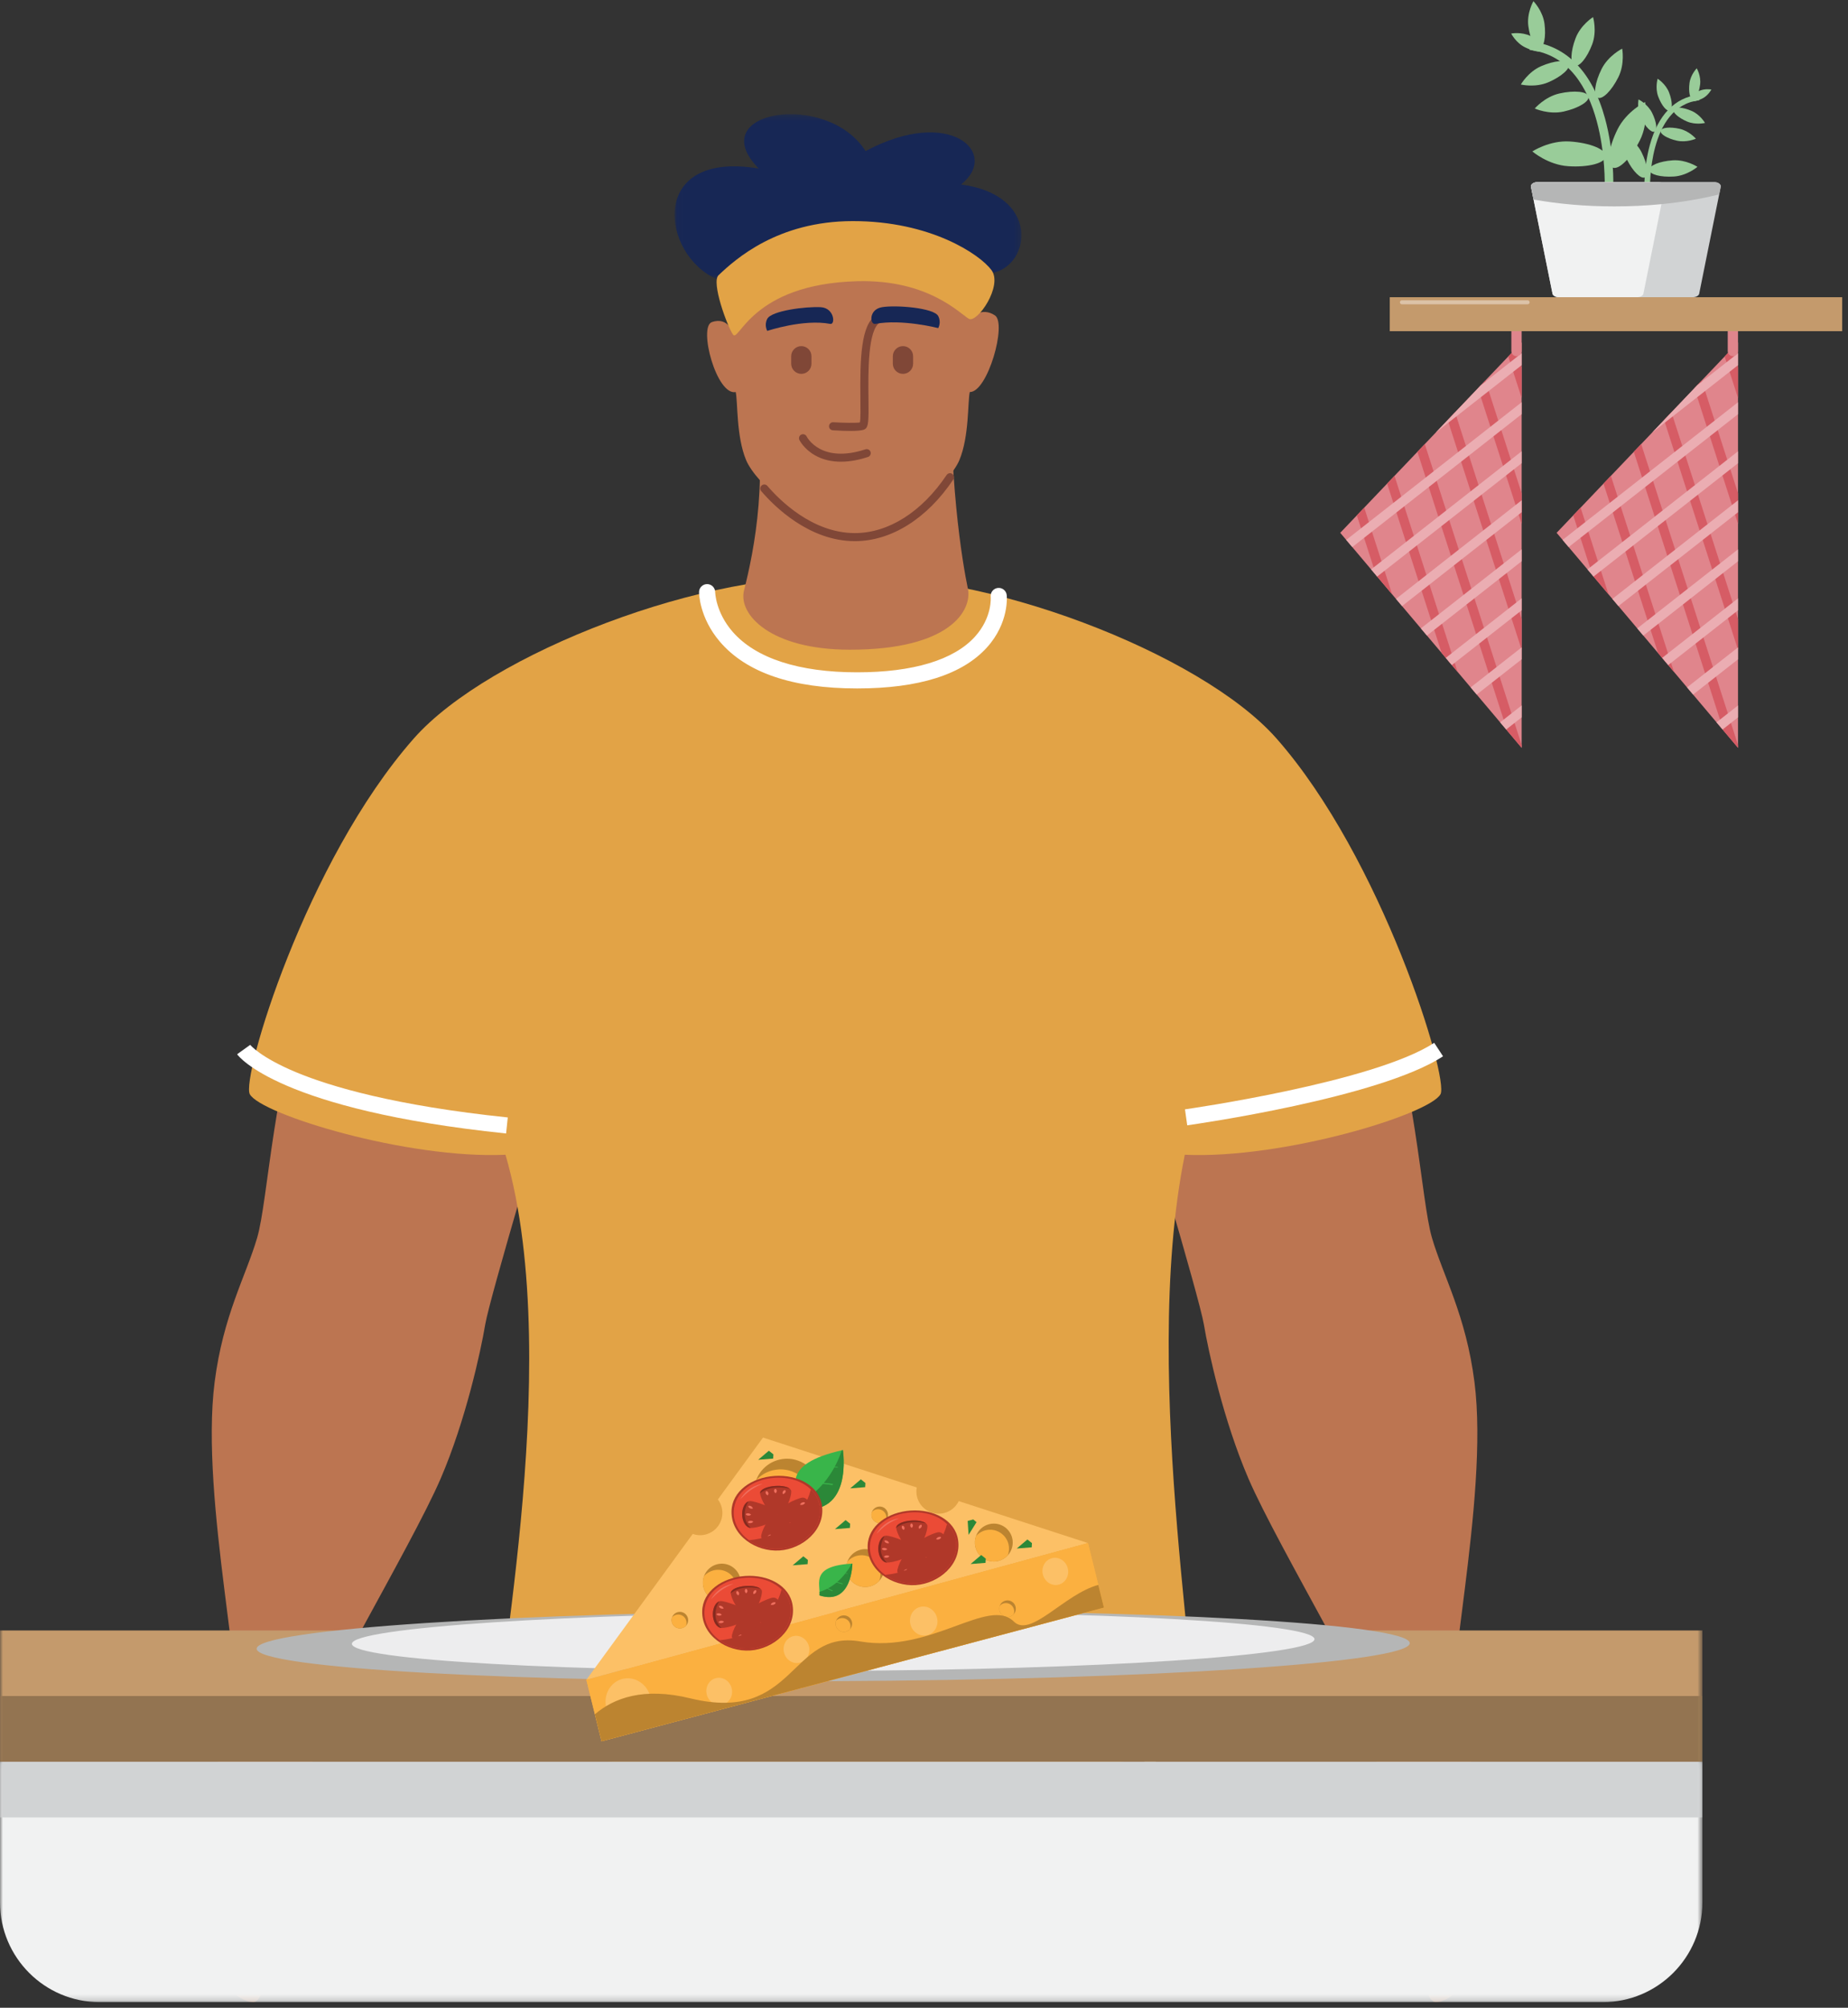 <?xml version="1.0" encoding="UTF-8"?> <svg xmlns="http://www.w3.org/2000/svg" xmlns:xlink="http://www.w3.org/1999/xlink" width="313px" height="340px" viewBox="0 0 313 340"><rect x="0" y="0" width="313" height="340" fill="#333333" stroke="none"/> <!-- Generator: Sketch 57.1 (83088) - https://sketch.com --> <title>Group 22</title> <desc>Created with Sketch.</desc> <defs> <polygon id="path-1" points="0.241 0.294 61.38 0.294 61.38 176.624 0.241 176.624"></polygon> <polygon id="path-3" points="0.049 0.294 61.415 0.294 61.415 176.624 0.049 176.624"></polygon> <polygon id="path-5" points="0.043 0.326 58.796 0.326 58.796 28.284 0.043 28.284"></polygon> <polygon id="path-7" points="0 0.097 288.338 0.097 288.338 40.836 0 40.836"></polygon> <polygon id="path-9" points="0 320.054 288.338 320.054 288.338 0.332 0 0.332"></polygon> </defs> <g id="Page-1" stroke="none" stroke-width="1" fill="none" fill-rule="evenodd"> <g id="artem" transform="translate(-655, -4045)"> <g id="Group-11-Copy-6" transform="translate(134, 4045)"> <g id="Group-22" transform="translate(521, 0)"> <g id="Group-126" transform="translate(227, 0)"> <polygon id="Fill-6" fill="#E0858C" points="0 90.229 30.723 126.636 30.723 57.988"></polygon> <g id="Group-35" transform="translate(1, 58.862)"> <g id="Group-19" transform="translate(1.8, 0)" fill="#D65C65"> <polygon id="Fill-7" points="5.988 41.78 3.454 38.778 3.283 38.578 0.013 28.416 1.263 27.104"></polygon> <polygon id="Fill-9" points="17.077 54.924 16.099 53.764 15.073 52.548 14.377 51.722 5.141 23.032 6.391 21.722"></polygon> <polygon id="Fill-11" points="27.923 67.298 27.923 67.774 25.469 64.866 10.271 17.65 11.521 16.338"></polygon> <polygon id="Fill-13" points="27.923 45.98 27.923 51.17 15.401 12.266 16.649 10.956"></polygon> <polygon id="Fill-15" points="27.923 24.662 27.923 29.852 20.529 6.884 21.011 6.38 21.779 5.574"></polygon> <polygon id="Fill-17" points="27.923 3.344 27.923 8.534 25.659 1.502 26.909 0.19"></polygon> </g> <g id="Group-34" transform="translate(0, 0.8)" fill="#EBADB2"> <polygon id="Fill-20" points="29.723 0.156 29.723 2.18 15.173 13.594 22.811 5.58"></polygon> <polygon id="Fill-22" points="29.723 8.458 29.723 10.48 1.039 32.984 0.011 31.768"></polygon> <polygon id="Fill-24" points="29.723 16.762 29.723 18.782 5.253 37.978 4.227 36.764"></polygon> <polygon id="Fill-26" points="29.723 25.062 29.723 27.086 9.469 42.974 8.443 41.758"></polygon> <polygon id="Fill-28" points="29.723 33.364 29.723 35.386 13.683 47.968 12.657 46.752"></polygon> <polygon id="Fill-30" points="29.723 41.666 29.723 43.686 17.899 52.964 16.873 51.748"></polygon> <polygon id="Fill-32" points="29.723 49.968 29.723 51.99 22.115 57.958 21.089 56.742"></polygon> </g> </g> <polygon id="Fill-36" fill="#EBADB2" points="30.723 119.464 30.723 121.484 28.107 123.536 27.081 122.322"></polygon> <g id="Group-125" transform="translate(8, 0.062)"> <path d="M22.723,59.388 C22.723,59.869 22.334,60.259 21.853,60.259 C21.372,60.259 20.982,59.869 20.982,59.388 L20.982,54.597 C20.982,54.116 21.372,53.726 21.853,53.726 C22.334,53.726 22.723,54.116 22.723,54.597 L22.723,59.388 Z" id="Fill-37" fill="#E0858C"></path> <polygon id="Fill-43" fill="#E0858C" points="59.372 57.927 59.372 126.575 28.649 90.167"></polygon> <g id="Group-57" transform="translate(31.4, 58.8)" fill="#D65C65"> <polygon id="Fill-45" points="6.036 41.78 3.502 38.778 3.332 38.578 0.063 28.416 1.313 27.104"></polygon> <polygon id="Fill-47" points="17.126 54.924 16.148 53.764 15.122 52.548 14.426 51.722 5.19 23.032 6.44 21.722"></polygon> <polygon id="Fill-49" points="27.972 67.298 27.972 67.774 25.518 64.866 10.32 17.65 11.57 16.338"></polygon> <polygon id="Fill-51" points="27.972 45.98 27.972 51.17 15.451 12.266 16.699 10.956"></polygon> <polygon id="Fill-53" points="27.972 24.662 27.972 29.852 20.579 6.884 21.061 6.38 21.829 5.574"></polygon> <polygon id="Fill-55" points="27.972 3.344 27.972 8.534 25.708 1.502 26.958 0.19"></polygon> </g> <g id="Group-72" transform="translate(29.6, 59.6)" fill="#EBADB2"> <polygon id="Fill-58" points="29.772 0.156 29.772 2.18 15.222 13.594 22.861 5.58"></polygon> <polygon id="Fill-60" points="29.772 8.458 29.772 10.48 1.088 32.984 0.061 31.768"></polygon> <polygon id="Fill-62" points="29.772 16.762 29.772 18.782 5.302 37.978 4.276 36.764"></polygon> <polygon id="Fill-64" points="29.772 25.062 29.772 27.086 9.518 42.974 8.492 41.758"></polygon> <polygon id="Fill-66" points="29.772 33.364 29.772 35.386 13.733 47.968 12.706 46.752"></polygon> <polygon id="Fill-68" points="29.772 41.666 29.772 43.686 17.949 52.964 16.922 51.748"></polygon> <polygon id="Fill-70" points="29.772 49.968 29.772 51.99 22.165 57.958 21.138 56.742"></polygon> </g> <polygon id="Fill-73" fill="#EBADB2" points="59.372 119.402 59.372 121.422 56.756 123.474 55.731 122.26"></polygon> <path d="M59.372,59.388 C59.372,59.869 58.983,60.259 58.502,60.259 C58.021,60.259 57.631,59.869 57.631,59.388 L57.631,54.597 C57.631,54.116 58.021,53.726 58.502,53.726 C58.983,53.726 59.372,54.116 59.372,54.597 L59.372,59.388 Z" id="Fill-75" fill="#E0858C"></path> <path d="M38.238,31.519 L36.787,31.465 C36.794,31.25 37.413,9.922 24.074,8.393 L24.241,6.96 C30.357,7.66 34.717,12.171 36.851,20.006 C38.43,25.795 38.248,31.287 38.238,31.519" id="Fill-77" fill="#99CC99"></path> <path d="M42.756,23.693 C41.229,26.752 39.144,28.815 38.098,28.301 C37.054,27.787 37.444,24.89 38.972,21.83 C40.498,18.77 43.629,17.222 43.629,17.222 C43.629,17.222 44.283,20.633 42.756,23.693" id="Fill-79" fill="#99CC99"></path> <path d="M30.61,28.084 C34.043,28.311 36.886,27.556 36.964,26.4 C37.041,25.245 34.322,24.126 30.891,23.897 C27.458,23.671 24.537,25.581 24.537,25.581 C24.537,25.581 27.179,27.858 30.61,28.084" id="Fill-81" fill="#99CC99"></path> <path d="M39.098,13.025 C37.953,15.317 36.39,16.861 35.608,16.477 C34.825,16.092 35.118,13.921 36.263,11.628 C37.407,9.337 39.752,8.175 39.752,8.175 C39.752,8.175 40.242,10.732 39.098,13.025" id="Fill-83" fill="#99CC99"></path> <path d="M29.842,18.827 C32.354,18.261 34.236,17.119 34.044,16.273 C33.85,15.427 31.656,15.197 29.144,15.761 C26.631,16.326 24.943,18.316 24.943,18.316 C24.943,18.316 27.328,19.391 29.842,18.827" id="Fill-85" fill="#99CC99"></path> <path d="M34.664,7.468 C33.803,9.738 32.477,11.344 31.701,11.054 C30.926,10.763 30.994,8.688 31.856,6.418 C32.718,4.148 34.82,2.833 34.82,2.833 C34.82,2.833 35.526,5.198 34.664,7.468" id="Fill-87" fill="#99CC99"></path> <path d="M27.243,13.871 C29.486,12.907 31.036,11.512 30.707,10.758 C30.378,10.003 28.293,10.172 26.05,11.136 C23.809,12.101 22.588,14.25 22.588,14.25 C22.588,14.25 25.001,14.835 27.243,13.871" id="Fill-89" fill="#99CC99"></path> <path d="M26.598,3.985 C26.878,6.203 26.492,8.079 25.734,8.173 C24.976,8.267 24.136,6.545 23.854,4.326 C23.574,2.108 24.719,0.139 24.719,0.139 C24.719,0.139 26.318,1.766 26.598,3.985" id="Fill-91" fill="#99CC99"></path> <path d="M24.264,6.049 C25.833,6.817 26.892,7.865 26.63,8.393 C26.368,8.922 24.885,8.728 23.316,7.962 C21.748,7.194 20.952,5.618 20.952,5.618 C20.952,5.618 22.696,5.282 24.264,6.049" id="Fill-93" fill="#99CC99"></path> <path d="M43.516,32.083 L44.469,32.049 C44.464,31.907 44.058,17.922 52.805,16.918 L52.696,15.979 C48.686,16.438 45.826,19.397 44.427,24.534 C43.392,28.331 43.511,31.933 43.516,32.083" id="Fill-95" fill="#99CC99"></path> <path d="M40.554,26.952 C41.556,28.959 42.924,30.313 43.608,29.975 C44.294,29.637 44.038,27.737 43.036,25.73 C42.035,23.723 39.982,22.706 39.982,22.706 C39.982,22.706 39.552,24.945 40.554,26.952" id="Fill-97" fill="#99CC99"></path> <path d="M48.52,29.831 C46.269,29.979 44.404,29.486 44.353,28.729 C44.302,27.971 46.085,27.235 48.336,27.086 C50.586,26.939 52.502,28.191 52.502,28.191 C52.502,28.191 50.77,29.682 48.52,29.831" id="Fill-99" fill="#99CC99"></path> <path d="M42.953,19.955 C43.703,21.459 44.729,22.472 45.242,22.219 C45.755,21.966 45.564,20.543 44.814,19.04 C44.062,17.536 42.524,16.775 42.524,16.775 C42.524,16.775 42.203,18.452 42.953,19.955" id="Fill-101" fill="#99CC99"></path> <path d="M49.024,23.761 C47.376,23.391 46.142,22.641 46.268,22.085 C46.395,21.532 47.833,21.381 49.481,21.751 C51.129,22.121 52.236,23.426 52.236,23.426 C52.236,23.426 50.671,24.13 49.024,23.761" id="Fill-103" fill="#99CC99"></path> <path d="M45.862,16.311 C46.426,17.8 47.295,18.853 47.804,18.664 C48.312,18.473 48.267,17.112 47.702,15.623 C47.137,14.134 45.758,13.271 45.758,13.271 C45.758,13.271 45.296,14.823 45.862,16.311" id="Fill-105" fill="#99CC99"></path> <path d="M50.727,20.511 C49.258,19.878 48.24,18.965 48.456,18.47 C48.672,17.973 50.039,18.086 51.509,18.717 C52.98,19.349 53.781,20.759 53.781,20.759 C53.781,20.759 52.198,21.142 50.727,20.511" id="Fill-107" fill="#99CC99"></path> <path d="M51.151,14.027 C50.966,15.483 51.22,16.712 51.718,16.773 C52.215,16.835 52.766,15.706 52.95,14.251 C53.134,12.796 52.383,11.505 52.383,11.505 C52.383,11.505 51.334,12.572 51.151,14.027" id="Fill-109" fill="#99CC99"></path> <path d="M52.681,15.381 C51.653,15.884 50.958,16.572 51.13,16.918 C51.302,17.265 52.275,17.137 53.303,16.635 C54.333,16.132 54.853,15.097 54.853,15.097 C54.853,15.097 53.71,14.878 52.681,15.381" id="Fill-111" fill="#99CC99"></path> <path d="M56.455,31.505 L56.182,32.856 L52.82,49.548 C52.82,49.945 52.33,50.27 51.73,50.27 L29.016,50.27 C28.414,50.27 27.927,49.945 27.927,49.548 L24.739,33.728 L24.292,31.505 C24.292,31.109 24.779,30.784 25.382,30.784 L55.364,30.784 C55.965,30.784 56.455,31.109 56.455,31.505" id="Fill-113" fill="#D1D3D4"></path> <path d="M47.006,31.505 L46.399,34.511 L43.372,49.548 C43.372,49.945 42.88,50.27 42.281,50.27 L29.016,50.27 C28.414,50.27 27.927,49.945 27.927,49.548 L24.739,33.728 L24.292,31.505 C24.292,31.109 24.779,30.784 25.382,30.784 L45.915,30.784 C46.515,30.784 47.006,31.109 47.006,31.505" id="Fill-115" fill="#F1F2F2"></path> <path d="M56.455,31.505 L56.182,32.856 C53.206,33.605 49.909,34.168 46.399,34.511 C43.845,34.76 41.177,34.893 38.429,34.893 C33.551,34.893 28.918,34.474 24.739,33.728 L24.292,31.505 C24.292,31.109 24.779,30.784 25.382,30.784 L55.364,30.784 C55.965,30.784 56.455,31.109 56.455,31.505" id="Fill-117" fill="#B5B6B6"></path> <polygon id="Fill-122" fill="#C49A6C" points="0.388 56.021 77.017 56.021 77.017 50.27 0.388 50.27"></polygon> <path d="M24.074,51.129 C24.074,51.316 23.923,51.467 23.736,51.467 L2.442,51.467 C2.255,51.467 2.103,51.316 2.103,51.129 C2.103,50.942 2.255,50.79 2.442,50.79 L23.736,50.79 C23.923,50.79 24.074,50.942 24.074,51.129" id="Fill-124" fill="#DCC2A7"></path> </g> </g> <g id="Group-204" transform="translate(0, 19)"> <g id="Group-86" transform="translate(31.872, 0.006)"> <path d="M58.847,241.271 C67.064,244.666 123.466,248.369 164.564,241.271" id="Fill-1" fill="#BC7551"></path> <path d="M52.694,275.497 L169.852,275.497" id="Fill-3" fill="#172755"></path> <g id="Group-7" transform="translate(160.688, 143.424)"> <mask id="mask-2" fill="white"> <use xlink:href="#path-1"></use> </mask> <g id="Clip-6"></g> <path d="M0.241,22.742 C0.241,22.742 10.582,57.287 11.344,61.863 C12.107,66.439 14.67,78.17 18.906,87.992 C23.848,99.449 42.096,129.751 41.715,133.183 C41.334,136.615 35.995,140.047 35.232,143.097 C34.47,146.148 37.167,151.234 37.052,153.708 C36.924,156.463 35.12,159.36 36.283,160.395 C37.812,161.757 41.285,159.661 41.731,156.207 C41.987,154.22 40.72,151.134 42.347,150.241 C45.543,148.486 47.045,176.624 50.608,176.624 C54.922,176.624 61.38,166.58 61.38,152.238 C61.38,145.485 56.631,135.598 53.961,130.64 C51.292,125.683 59.726,91.598 57.173,71.612 C55.733,60.328 51.888,53.69 49.981,47.207 C48.075,40.724 47.37,20.616 40.291,0.294 C28.964,3.928 0.241,22.742 0.241,22.742" id="Fill-5" fill="#BC7551" mask="url(#mask-2)"></path> </g> <path d="M213.793,318.86 C213.767,318.86 213.741,318.859 213.715,318.856 C213.303,318.813 213.003,318.445 213.046,318.032 C213.426,314.356 212.199,303.313 211.796,299.684 C211.75,299.272 212.047,298.901 212.459,298.855 C212.87,298.81 213.242,299.106 213.287,299.518 C213.695,303.187 214.936,314.35 214.538,318.187 C214.499,318.573 214.173,318.86 213.793,318.86" id="Fill-8" fill="#804737"></path> <path d="M217.638,313.715 L217.634,313.715 C217.22,313.715 216.886,313.322 216.888,312.908 C216.902,309.89 216.827,302.328 215.809,297.533 C215.723,297.127 215.982,296.716 216.388,296.63 C216.793,296.544 217.191,296.796 217.278,297.201 C218.287,301.961 218.407,309.11 218.388,312.918 C218.386,313.331 218.051,313.715 217.638,313.715" id="Fill-10" fill="#804737"></path> <path d="M220.358,304.854 C220.34,304.854 220.323,304.853 220.304,304.852 C219.891,304.822 219.58,304.463 219.609,304.05 C219.824,301.048 219.019,297.086 218.716,295.595 C218.674,295.392 218.642,295.228 218.62,295.112 C218.543,294.705 218.812,294.313 219.219,294.237 C219.626,294.161 220.018,294.428 220.095,294.836 C220.115,294.946 220.147,295.102 220.186,295.297 C220.501,296.843 221.335,300.95 221.106,304.157 C221.078,304.552 220.748,304.854 220.358,304.854" id="Fill-12" fill="#804737"></path> <g id="Group-16" transform="translate(0, 143.424)"> <mask id="mask-4" fill="white"> <use xlink:href="#path-3"></use> </mask> <g id="Clip-15"></g> <path d="M61.415,22.742 C61.415,22.742 51.075,57.287 50.312,61.863 C49.549,66.439 46.986,78.17 42.75,87.992 C37.808,99.449 19.56,129.751 19.941,133.183 C20.322,136.615 25.661,140.047 26.424,143.097 C27.187,146.148 24.489,151.234 24.604,153.708 C24.732,156.463 26.537,159.36 25.374,160.395 C23.844,161.757 20.371,159.661 19.925,156.207 C19.669,154.22 20.936,151.134 19.31,150.241 C16.113,148.486 14.611,176.624 11.048,176.624 C6.734,176.624 0.049,166.58 0.049,152.238 C0.049,145.485 5.026,135.598 7.695,130.64 C10.364,125.683 1.931,91.598 4.483,71.612 C5.924,60.328 9.768,53.69 11.675,47.207 C13.582,40.724 14.286,20.616 21.366,0.294 C32.692,3.928 61.415,22.742 61.415,22.742" id="Fill-14" fill="#BC7551" mask="url(#mask-4)"></path> </g> <path d="M8.551,318.86 C8.171,318.86 7.846,318.573 7.806,318.187 C7.409,314.35 8.649,303.187 9.057,299.518 C9.103,299.107 9.473,298.811 9.885,298.855 C10.297,298.901 10.594,299.272 10.548,299.684 C10.145,303.313 8.918,314.356 9.298,318.032 C9.341,318.445 9.041,318.813 8.629,318.856 C8.603,318.859 8.577,318.86 8.551,318.86" id="Fill-17" fill="#804737"></path> <path d="M4.706,313.715 C4.293,313.715 3.958,313.328 3.956,312.915 C3.937,309.107 4.057,301.981 5.067,297.221 C5.153,296.816 5.551,296.544 5.957,296.63 C6.362,296.716 6.621,297.107 6.535,297.513 C5.517,302.308 5.442,309.894 5.456,312.911 C5.459,313.325 5.124,313.715 4.71,313.715 L4.706,313.715 Z" id="Fill-19" fill="#804737"></path> <path d="M1.986,304.854 C1.596,304.854 1.266,304.552 1.238,304.157 C1.009,300.95 1.843,296.843 2.158,295.297 C2.197,295.102 2.229,294.946 2.249,294.836 C2.326,294.428 2.718,294.161 3.125,294.237 C3.533,294.313 3.801,294.705 3.725,295.112 C3.703,295.228 3.67,295.392 3.628,295.595 C3.325,297.086 2.521,301.048 2.735,304.05 C2.764,304.463 2.453,304.822 2.04,304.852 C2.022,304.853 2.004,304.854 1.986,304.854" id="Fill-21" fill="#804737"></path> <path d="M184.335,106.055 C171.537,91.533 134.104,77.269 111.273,78.859 C88.331,77.261 50.949,91.6 38.212,106.055 C19.865,126.876 8.966,163.59 10.438,166.291 C12.301,169.705 37.051,177.296 53.747,176.545 C64.32,212.973 50.406,272.637 52.695,275.497 C56.735,280.548 153.765,286.47 169.852,275.497 C172.878,273.433 160.929,215.224 168.8,176.545 C185.495,177.296 210.246,169.705 212.108,166.291 C213.581,163.59 202.188,126.313 184.335,106.055" id="Fill-23" fill="#E2A346"></path> <path d="M129.277,40.358 C128.628,61.692 131.16,76.379 132.06,80.679 C132.822,84.323 129.073,91.019 112.086,91.019 C98.559,91.019 93.143,85.004 94.141,81.015 C95.804,74.371 98.687,60.847 95.222,45.452 C91.758,30.057 126.274,40.754 129.277,40.358" id="Fill-25" fill="#BC7551"></path> <g id="Group-29" transform="translate(82.336, 0)"> <mask id="mask-6" fill="white"> <use xlink:href="#path-5"></use> </mask> <g id="Clip-28"></g> <path d="M7.264,28.284 C-2.266,24.259 -4.61,6.361 14.297,9.537 C4.671,-0.25 25.849,-3.748 32.396,6.585 C46.736,-1.116 55.243,6.97 48.568,12.233 C62.046,14.03 60.392,25.868 53.952,27.194 L7.264,28.284 Z" id="Fill-27" fill="#172755" mask="url(#mask-6)"></path> </g> <path d="M136.643,34.403 C134.357,32.882 132.529,34.818 132.529,34.818 C131.265,34.449 130.583,34.53 129.844,28.729 C129.394,25.206 127.973,22.546 124.551,23.496 C117.62,25.421 110.688,27.347 103.18,23.528 C98.575,21.186 96.046,23.71 95.536,27.24 C94.646,33.396 93.813,37.716 92.371,37.567 C92.371,37.567 91.54,34.559 88.702,35.54 C86.366,36.348 89.501,48.04 92.736,47.383 C93.111,49.076 92.811,54.879 94.502,58.922 C96.136,62.831 104.995,70.955 112.559,70.955 C120.122,70.955 128.981,62.831 130.616,58.922 C132.306,54.879 132.006,49.076 132.382,47.383 C135.412,47.436 138.699,35.771 136.643,34.403" id="Fill-30" fill="#BC7551"></path> <path d="M112.924,72.636 C105.155,72.636 99.243,66.712 97.061,64.166 C96.816,63.879 96.849,63.448 97.135,63.203 C97.422,62.958 97.853,62.991 98.098,63.277 C100.157,65.68 105.722,71.27 112.924,71.27 C118.607,71.27 124.271,67.683 128.462,61.428 C128.673,61.115 129.096,61.031 129.41,61.241 C129.723,61.451 129.807,61.875 129.597,62.188 C125.147,68.828 119.07,72.636 112.924,72.636" id="Fill-32" fill="#804737"></path> <path d="M103.851,44.306 L103.851,44.306 C102.903,44.306 102.134,43.537 102.134,42.589 L102.134,41.326 C102.134,40.378 102.903,39.609 103.851,39.609 C104.799,39.609 105.568,40.378 105.568,41.326 L105.568,42.589 C105.568,43.537 104.799,44.306 103.851,44.306" id="Fill-34" fill="#804737"></path> <path d="M121.067,44.306 L121.067,44.306 C120.119,44.306 119.35,43.537 119.35,42.589 L119.35,41.326 C119.35,40.378 120.119,39.609 121.067,39.609 C122.015,39.609 122.784,40.378 122.784,41.326 L122.784,42.589 C122.784,43.537 122.015,44.306 121.067,44.306" id="Fill-36" fill="#804737"></path> <path d="M112.139,53.97 C111.399,53.97 110.437,53.94 109.182,53.862 C108.806,53.838 108.52,53.514 108.543,53.138 C108.567,52.761 108.89,52.476 109.267,52.499 C111.01,52.607 113.095,52.643 113.774,52.53 C113.897,51.916 113.876,50.09 113.856,48.462 C113.778,41.86 113.927,35.814 116.568,34.368 C116.899,34.187 117.313,34.308 117.494,34.638 C117.675,34.969 117.554,35.384 117.224,35.565 C115.083,36.737 115.17,44.067 115.222,48.446 C115.268,52.352 115.225,53.229 114.666,53.637 C114.536,53.732 114.209,53.97 112.139,53.97 L112.139,53.97 Z" id="Fill-38" fill="#804737"></path> <path d="M110.552,59.181 C109.058,59.181 107.519,58.884 106.111,58.069 C104.283,57.009 103.555,55.569 103.525,55.508 C103.357,55.17 103.496,54.761 103.833,54.593 C104.172,54.426 104.581,54.564 104.748,54.902 C104.844,55.09 107.211,59.544 114.711,57.086 C115.069,56.968 115.455,57.164 115.572,57.522 C115.689,57.88 115.494,58.266 115.136,58.383 C113.832,58.811 112.221,59.181 110.552,59.181" id="Fill-40" fill="#804737"></path> <path d="M98.081,37.031 C98.081,37.031 104.209,34.972 108.75,35.844 C109.647,36.016 109.468,33.137 107.124,33.014 C104.603,32.882 98.801,33.601 98.081,34.991 C97.516,36.078 98.081,37.031 98.081,37.031" id="Fill-42" fill="#172755"></path> <path d="M127.036,36.556 C127.036,36.556 120.907,34.972 116.367,35.844 C115.47,36.016 115.204,33.406 117.518,33.014 C119.877,32.614 126.316,33.126 127.036,34.516 C127.6,35.604 127.036,36.556 127.036,36.556" id="Fill-44" fill="#172755"></path> <path d="M89.827,27.601 C92.682,24.895 99.819,18.447 112.558,18.436 C125.747,18.424 134.099,24.082 136.061,26.739 C138.023,29.395 133.655,35.752 132.229,34.983 C130.803,34.213 125.445,28.283 113.305,28.616 C95.29,29.11 93.275,39.171 92.261,37.635 C91.247,36.099 88.577,28.785 89.827,27.601" id="Fill-46" fill="#E2A346"></path> <path d="M161.917,279.741 C161.852,279.179 162.255,278.671 162.817,278.606 C163.377,278.541 163.887,278.943 163.952,279.505" id="Fill-48" fill="#FFFFFF"></path> <path d="M166.924,278.149 C166.858,277.587 167.261,277.078 167.823,277.013 C168.383,276.947 168.893,277.35 168.958,277.912" id="Fill-50" fill="#FFFFFF"></path> <path d="M59.054,278.809 C59.127,278.248 59.641,277.853 60.202,277.925 C60.762,277.997 61.158,278.511 61.086,279.072" id="Fill-52" fill="#FFFFFF"></path> <path d="M54.049,277.894 C54.124,277.333 54.641,276.94 55.2,277.015 C55.76,277.091 56.154,277.606 56.079,278.167" id="Fill-54" fill="#FFFFFF"></path> <path d="M113.305,97.578 L113.305,97.578 C102.346,97.578 94.515,94.903 90.028,89.627 C86.566,85.556 86.526,81.445 86.526,81.272 C86.526,80.518 87.137,79.907 87.891,79.907 C88.643,79.907 89.253,80.514 89.257,81.265 C89.258,81.329 89.343,84.694 92.227,87.995 C96.143,92.478 103.432,94.847 113.305,94.847 C122.79,94.847 129.692,92.757 133.265,88.803 C136.238,85.513 135.929,82.089 135.925,82.055 C135.849,81.304 136.396,80.635 137.146,80.559 C137.895,80.483 138.566,81.029 138.642,81.779 C138.661,81.968 139.068,86.454 135.291,90.634 C131.127,95.241 123.729,97.578 113.305,97.578 L113.305,97.578 Z" id="Fill-56" fill="#FFFFFF"></path> <path d="M53.847,172.943 C15.448,168.944 8.561,159.909 8.286,159.527 L10.505,157.935 L10.491,157.916 C10.507,157.937 12.192,160.056 18.404,162.624 C24.129,164.992 34.974,168.232 54.13,170.227 L53.847,172.943 Z" id="Fill-58" fill="#FFFFFF"></path> <path d="M169.211,171.56 L168.83,168.855 C169.148,168.811 200.817,164.288 211.043,157.589 L212.54,159.873 C201.805,166.906 170.537,171.373 169.211,171.56" id="Fill-60" fill="#FFFFFF"></path> <path d="M8.284,277.321 L19.074,279.184 C20.076,279.357 21.069,278.832 21.491,277.907 L27.01,264.522 C27.63,263.162 26.768,261.589 25.288,261.379 L8.61,259.016 C7.199,258.816 5.964,259.968 6.064,261.39 L6.433,275.274 C6.506,276.301 7.27,277.145 8.284,277.321" id="Fill-62" fill="#7EC2EE"></path> <path d="M9.141,274.79 C8.889,274.79 8.686,274.586 8.686,274.335 L8.686,262.254 C8.686,262.003 8.889,261.799 9.141,261.799 C9.392,261.799 9.596,262.003 9.596,262.254 L9.596,274.335 C9.596,274.586 9.392,274.79 9.141,274.79" id="Fill-64" fill="#B4E8FF"></path> <path d="M11.872,275.245 C11.866,275.245 11.86,275.245 11.854,275.245 C11.603,275.235 11.407,275.024 11.417,274.773 L11.872,262.692 C11.881,262.441 12.095,262.243 12.344,262.254 C12.595,262.264 12.791,262.475 12.781,262.726 L12.326,274.807 C12.317,275.052 12.115,275.245 11.872,275.245" id="Fill-66" fill="#B4E8FF"></path> <path d="M14.603,275.7 C14.586,275.7 14.568,275.699 14.551,275.697 C14.301,275.669 14.122,275.444 14.15,275.194 L15.515,263.113 C15.544,262.863 15.77,262.684 16.019,262.712 C16.268,262.74 16.448,262.966 16.42,263.215 L15.054,275.296 C15.028,275.528 14.831,275.7 14.603,275.7" id="Fill-68" fill="#B4E8FF"></path> <path d="M17.106,276.155 C17.072,276.155 17.038,276.152 17.003,276.144 C16.758,276.087 16.606,275.843 16.662,275.598 L19.393,263.745 C19.449,263.5 19.694,263.346 19.939,263.403 C20.184,263.46 20.336,263.704 20.28,263.949 L17.549,275.802 C17.5,276.013 17.313,276.155 17.106,276.155" id="Fill-70" fill="#B4E8FF"></path> <path d="M19.609,276.838 C19.565,276.838 19.519,276.831 19.475,276.818 C19.235,276.744 19.1,276.489 19.173,276.249 L22.815,264.396 C22.889,264.156 23.143,264.021 23.384,264.095 C23.624,264.168 23.759,264.423 23.685,264.663 L20.044,276.516 C19.984,276.712 19.803,276.838 19.609,276.838" id="Fill-72" fill="#B4E8FF"></path> <path d="M213.567,276.104 L202.778,277.967 C201.776,278.14 200.783,277.616 200.361,276.69 L194.841,263.306 C194.221,261.946 195.084,260.372 196.564,260.162 L213.241,257.799 C214.652,257.599 215.888,258.752 215.787,260.173 L215.418,274.057 C215.346,275.084 214.582,275.929 213.567,276.104" id="Fill-74" fill="#7EC2EE"></path> <path d="M212.498,273.132 C212.246,273.132 212.042,272.928 212.042,272.677 L212.042,260.596 C212.042,260.345 212.246,260.141 212.498,260.141 C212.749,260.141 212.953,260.345 212.953,260.596 L212.953,272.677 C212.953,272.928 212.749,273.132 212.498,273.132" id="Fill-76" fill="#B4E8FF"></path> <path d="M209.767,273.587 C209.523,273.587 209.321,273.395 209.312,273.15 L208.857,261.068 C208.847,260.817 209.043,260.606 209.295,260.597 C209.545,260.588 209.757,260.783 209.767,261.034 L210.222,273.115 C210.231,273.366 210.035,273.577 209.784,273.587 C209.778,273.587 209.772,273.587 209.767,273.587" id="Fill-78" fill="#B4E8FF"></path> <path d="M207.036,274.043 C206.807,274.043 206.61,273.871 206.584,273.638 L205.219,261.558 C205.19,261.308 205.37,261.083 205.62,261.054 C205.869,261.025 206.095,261.205 206.123,261.455 L207.488,273.536 C207.517,273.786 207.337,274.011 207.087,274.04 C207.07,274.042 207.052,274.043 207.036,274.043" id="Fill-80" fill="#B4E8FF"></path> <path d="M204.532,274.498 C204.325,274.498 204.138,274.355 204.09,274.145 L201.358,262.291 C201.302,262.046 201.455,261.802 201.7,261.746 C201.945,261.689 202.189,261.842 202.246,262.087 L204.976,273.94 C205.033,274.185 204.88,274.43 204.635,274.486 C204.601,274.494 204.566,274.498 204.532,274.498" id="Fill-82" fill="#B4E8FF"></path> <path d="M202.03,275.18 C201.835,275.18 201.655,275.055 201.595,274.859 L197.954,263.006 C197.88,262.765 198.015,262.511 198.255,262.437 C198.496,262.363 198.75,262.498 198.823,262.738 L202.465,274.591 C202.539,274.832 202.403,275.087 202.163,275.16 C202.119,275.174 202.074,275.18 202.03,275.18" id="Fill-84" fill="#B4E8FF"></path> </g> <g id="Group-89" transform="translate(0, 279.218)"> <mask id="mask-8" fill="white"> <use xlink:href="#path-7"></use> </mask> <g id="Clip-88"></g> <path d="M271.446,40.836 L16.892,40.836 C7.563,40.836 0,33.273 0,23.944 L0,0.097 L288.338,0.097 L288.338,23.944 C288.338,33.273 280.776,40.836 271.446,40.836" id="Fill-87" fill="#F1F2F2" mask="url(#mask-8)"></path> </g> <mask id="mask-10" fill="white"> <use xlink:href="#path-9"></use> </mask> <g id="Clip-91"></g> <polygon id="Fill-90" fill="#D1D3D4" mask="url(#mask-10)" points="0 288.777 288.338 288.777 288.338 279.315 0 279.315"></polygon> <polygon id="Fill-92" fill="#C49A6C" mask="url(#mask-10)" points="0 279.315 288.338 279.315 288.338 257.112 0 257.112"></polygon> <polygon id="Fill-93" fill="#937451" mask="url(#mask-10)" points="0 279.315 288.338 279.315 288.338 268.214 0 268.214"></polygon> <path d="M43.469,260.208 C43.485,263.504 87.219,265.96 141.152,265.697 C195.083,265.435 238.79,262.554 238.775,259.259 C238.759,255.965 195.025,253.51 141.094,253.772 C87.162,254.034 43.452,256.916 43.469,260.208" id="Fill-94" fill="#B5B6B6" mask="url(#mask-10)"></path> <path d="M59.599,259.375 C59.613,262.122 96.121,264.174 141.142,263.956 C186.165,263.737 222.652,261.33 222.639,258.581 C222.627,255.833 186.117,253.78 141.095,253.999 C96.073,254.218 59.586,256.627 59.599,259.375" id="Fill-95" fill="#EDEDEE" mask="url(#mask-10)"></path> <path d="M117.329,240.764 C117.999,240.998 118.743,241.051 119.483,240.867 C121.507,240.368 122.745,238.321 122.245,236.295 C122.118,235.781 121.89,235.32 121.589,234.924 L129.233,224.444 L155.27,232.895 C155.18,233.4 155.188,233.932 155.319,234.466 C155.819,236.489 157.867,237.726 159.891,237.226 C161.025,236.945 161.913,236.179 162.385,235.203 L184.274,242.309 L99.311,265.463 L117.329,240.764 Z" id="Fill-96" fill="#FCC066" mask="url(#mask-10)"></path> <polygon id="Fill-97" fill="#FBB040" mask="url(#mask-10)" points="186.975 253.24 184.274 242.309 99.311 265.463 101.885 275.878"></polygon> <polygon id="Fill-98" fill="#FBB040" mask="url(#mask-10)" points="186.972 253.238 101.885 275.879 100.757 271.301 99.311 265.462 184.275 242.306 186.025 249.393"></polygon> <path d="M165.206,242.992 C165.632,244.712 167.371,245.763 169.09,245.339 C169.737,245.178 170.285,244.834 170.7,244.374 C171.39,243.611 171.702,242.53 171.437,241.454 C171.013,239.732 169.27,238.683 167.551,239.108 C166.481,239.372 165.67,240.146 165.313,241.106 C165.096,241.688 165.047,242.344 165.206,242.992" id="Fill-99" fill="#BC8430" mask="url(#mask-10)"></path> <path d="M165.206,242.992 C165.632,244.712 167.371,245.763 169.09,245.339 C169.737,245.178 170.285,244.834 170.7,244.374 C170.919,243.79 170.969,243.141 170.809,242.489 C170.383,240.771 168.647,239.718 166.923,240.145 C166.278,240.303 165.728,240.648 165.313,241.106 C165.096,241.688 165.047,242.344 165.206,242.992" id="Fill-100" fill="#FBB040" mask="url(#mask-10)"></path> <path d="M119.142,249.777 C119.566,251.496 121.306,252.547 123.025,252.122 C123.671,251.962 124.223,251.617 124.636,251.159 C125.326,250.393 125.637,249.314 125.37,248.239 C124.946,246.517 123.205,245.467 121.485,245.893 C120.416,246.158 119.606,246.931 119.25,247.891 C119.031,248.473 118.982,249.13 119.142,249.777" id="Fill-101" fill="#BC8430" mask="url(#mask-10)"></path> <path d="M119.142,249.777 C119.566,251.496 121.306,252.547 123.025,252.122 C123.671,251.962 124.223,251.617 124.636,251.159 C124.855,250.576 124.906,249.926 124.744,249.275 C124.318,247.556 122.58,246.503 120.859,246.93 C120.213,247.089 119.663,247.433 119.25,247.891 C119.031,248.473 118.982,249.13 119.142,249.777" id="Fill-102" fill="#FBB040" mask="url(#mask-10)"></path> <path d="M143.432,247.312 C143.859,249.031 145.598,250.081 147.317,249.657 C147.964,249.496 148.515,249.152 148.929,248.695 C149.618,247.929 149.929,246.848 149.664,245.772 C149.238,244.051 147.498,243.003 145.778,243.427 C144.71,243.691 143.898,244.465 143.541,245.425 C143.323,246.008 143.274,246.663 143.432,247.312" id="Fill-103" fill="#BC8430" mask="url(#mask-10)"></path> <path d="M143.432,247.312 C143.859,249.031 145.598,250.081 147.317,249.657 C147.964,249.496 148.515,249.152 148.929,248.695 C149.146,248.11 149.197,247.459 149.035,246.808 C148.612,245.089 146.872,244.037 145.151,244.463 C144.504,244.623 143.955,244.967 143.541,245.425 C143.323,246.008 143.274,246.663 143.432,247.312" id="Fill-104" fill="#FBB040" mask="url(#mask-10)"></path> <path d="M113.787,255.697 C113.972,256.451 114.733,256.91 115.487,256.724 C115.768,256.654 116.011,256.503 116.191,256.302 C116.493,255.968 116.63,255.494 116.512,255.025 C116.327,254.27 115.565,253.812 114.813,253.998 C114.345,254.113 113.99,254.452 113.833,254.872 C113.737,255.127 113.717,255.414 113.787,255.697" id="Fill-105" fill="#BC8430" mask="url(#mask-10)"></path> <path d="M113.787,255.697 C113.972,256.451 114.733,256.91 115.487,256.724 C115.768,256.654 116.011,256.503 116.191,256.302 C116.285,256.047 116.308,255.762 116.238,255.477 C116.052,254.726 115.291,254.265 114.538,254.452 C114.255,254.521 114.014,254.672 113.833,254.872 C113.737,255.127 113.717,255.414 113.787,255.697" id="Fill-106" fill="#FBB040" mask="url(#mask-10)"></path> <path d="M147.634,237.865 C147.82,238.617 148.583,239.076 149.335,238.89 C149.618,238.821 149.859,238.67 150.04,238.468 C150.341,238.135 150.478,237.66 150.363,237.189 C150.175,236.437 149.415,235.978 148.661,236.163 C148.193,236.28 147.839,236.617 147.683,237.039 C147.586,237.293 147.566,237.58 147.634,237.865" id="Fill-107" fill="#BC8430" mask="url(#mask-10)"></path> <path d="M147.634,237.865 C147.82,238.617 148.583,239.076 149.335,238.89 C149.618,238.821 149.859,238.67 150.04,238.468 C150.136,238.213 150.159,237.929 150.087,237.643 C149.901,236.891 149.141,236.431 148.387,236.617 C148.105,236.688 147.864,236.837 147.683,237.039 C147.586,237.293 147.566,237.58 147.634,237.865" id="Fill-108" fill="#FBB040" mask="url(#mask-10)"></path> <path d="M127.882,234.947 C128.619,237.937 131.648,239.765 134.639,239.028 C135.763,238.749 136.721,238.149 137.44,237.351 C138.639,236.02 139.182,234.139 138.721,232.269 C137.981,229.274 134.951,227.45 131.961,228.189 C130.1,228.65 128.689,229.995 128.069,231.666 C127.689,232.679 127.604,233.818 127.882,234.947" id="Fill-109" fill="#BC8430" mask="url(#mask-10)"></path> <path d="M127.882,234.947 C128.619,237.937 131.648,239.765 134.639,239.028 C135.763,238.749 136.721,238.149 137.44,237.351 C137.82,236.336 137.907,235.206 137.628,234.071 C136.889,231.081 133.865,229.252 130.869,229.991 C129.746,230.27 128.788,230.87 128.069,231.666 C127.689,232.679 127.604,233.818 127.882,234.947" id="Fill-110" fill="#FBB040" mask="url(#mask-10)"></path> <path d="M141.563,256.296 C141.749,257.047 142.51,257.508 143.263,257.321 C143.545,257.251 143.785,257.101 143.967,256.9 C144.269,256.565 144.406,256.092 144.29,255.622 C144.103,254.867 143.341,254.408 142.589,254.594 C142.121,254.71 141.766,255.048 141.61,255.47 C141.514,255.723 141.493,256.011 141.563,256.296" id="Fill-111" fill="#BC8430" mask="url(#mask-10)"></path> <path d="M141.563,256.296 C141.749,257.047 142.51,257.508 143.263,257.321 C143.545,257.251 143.785,257.101 143.967,256.9 C144.061,256.645 144.084,256.361 144.015,256.075 C143.828,255.322 143.067,254.862 142.314,255.048 C142.031,255.118 141.79,255.269 141.61,255.47 C141.514,255.723 141.493,256.011 141.563,256.296" id="Fill-112" fill="#FBB040" mask="url(#mask-10)"></path> <path d="M169.284,253.758 C169.47,254.51 170.232,254.969 170.983,254.785 C171.267,254.714 171.506,254.563 171.689,254.364 C171.991,254.028 172.126,253.556 172.011,253.084 C171.824,252.332 171.062,251.872 170.31,252.058 C169.841,252.173 169.486,252.511 169.33,252.933 C169.236,253.186 169.213,253.473 169.284,253.758" id="Fill-113" fill="#BC8430" mask="url(#mask-10)"></path> <path d="M169.284,253.758 C169.47,254.51 170.232,254.969 170.983,254.785 C171.267,254.714 171.506,254.563 171.689,254.364 C171.782,254.107 171.805,253.823 171.735,253.538 C171.548,252.785 170.788,252.325 170.036,252.51 C169.754,252.58 169.512,252.732 169.33,252.933 C169.236,253.186 169.213,253.473 169.284,253.758" id="Fill-114" fill="#FBB040" mask="url(#mask-10)"></path> <path d="M176.633,247.629 C176.939,248.87 178.132,249.64 179.301,249.352 C180.464,249.064 181.161,247.827 180.854,246.586 C180.55,245.345 179.355,244.575 178.19,244.865 C177.023,245.152 176.325,246.389 176.633,247.629" id="Fill-115" fill="#FCC066" mask="url(#mask-10)"></path> <path d="M132.787,260.844 C133.094,262.084 134.286,262.855 135.452,262.568 C136.619,262.279 137.317,261.04 137.011,259.8 C136.704,258.562 135.511,257.79 134.345,258.079 C133.178,258.366 132.481,259.606 132.787,260.844" id="Fill-116" fill="#FCC066" mask="url(#mask-10)"></path> <path d="M119.704,267.948 C120.011,269.187 121.203,269.959 122.37,269.669 C123.535,269.382 124.234,268.144 123.926,266.904 C123.621,265.666 122.428,264.892 121.26,265.181 C120.094,265.47 119.399,266.707 119.704,267.948" id="Fill-117" fill="#FCC066" mask="url(#mask-10)"></path> <path d="M102.686,270.213 C103.227,272.407 105.342,273.774 107.407,273.263 C109.471,272.753 110.706,270.561 110.163,268.365 C109.622,266.168 107.508,264.803 105.444,265.313 C103.378,265.824 102.143,268.018 102.686,270.213" id="Fill-118" fill="#FCC066" mask="url(#mask-10)"></path> <path d="M154.201,256.075 C154.528,257.396 155.802,258.219 157.045,257.91 C158.289,257.604 159.033,256.282 158.707,254.96 C158.378,253.637 157.107,252.815 155.861,253.122 C154.619,253.429 153.875,254.751 154.201,256.075" id="Fill-119" fill="#FCC066" mask="url(#mask-10)"></path> <path d="M142.756,226.56 C142.756,226.56 144.552,237.813 135.424,236.475 C135.123,233.164 131.679,229.046 142.756,226.56" id="Fill-120" fill="#39B54A" mask="url(#mask-10)"></path> <path d="M135.425,236.474 C135.394,236.162 135.34,235.847 135.27,235.524 C140.06,233.177 142.033,228.28 142.585,226.603 C142.643,226.59 142.7,226.576 142.759,226.562 C142.759,226.562 144.552,237.813 135.425,236.474" id="Fill-121" fill="#2B8838" mask="url(#mask-10)"></path> <path d="M135.985,234.016 C136.839,234.261 137.69,234.521 138.545,234.767 C138.648,234.796 138.815,234.641 138.671,234.6 C137.816,234.355 136.965,234.093 136.111,233.849 C136.008,233.819 135.841,233.974 135.985,234.016" id="Fill-122" fill="#39B54A" mask="url(#mask-10)"></path> <path d="M138.319,232.281 C139.2,232.236 140.066,232.35 140.934,232.477 C141.056,232.495 141.162,232.316 141.004,232.293 C140.112,232.163 139.227,232.053 138.326,232.1 C138.188,232.107 138.16,232.29 138.319,232.281" id="Fill-123" fill="#39B54A" mask="url(#mask-10)"></path> <path d="M140.857,229.504 C141.158,229.485 141.456,229.469 141.755,229.503 C141.815,229.51 142.013,229.403 141.942,229.396 C141.628,229.359 141.317,229.371 141.002,229.392 C140.949,229.395 140.739,229.511 140.857,229.504" id="Fill-124" fill="#39B54A" mask="url(#mask-10)"></path> <path d="M139.209,235.911 C139.844,240.032 135.949,243.31 132.022,243.567 C128.093,243.823 123.804,241.081 123.897,236.912 C123.972,233.523 127.327,231.2 131.196,230.946 C135.066,230.692 138.693,232.56 139.209,235.911" id="Fill-125" fill="#B03829" mask="url(#mask-10)"></path> <path d="M138.841,236.017 C139.401,239.27 136.393,242.968 132.001,243.255 C130.045,243.383 128.221,242.806 126.861,241.827 C125.169,240.61 124.203,238.799 124.276,236.969 C124.408,233.669 127.52,231.5 131.217,231.257 C133.651,231.097 135.879,231.818 137.343,233.237 C138.103,233.973 138.65,234.905 138.841,236.017" id="Fill-126" fill="#EB4B36" mask="url(#mask-10)"></path> <path d="M134.018,233.531 C134.052,233.846 133.865,234.768 133.469,235.642 C133.057,236.553 132.409,237.411 131.622,237.463 C130.834,237.515 130.082,236.749 129.555,235.899 C129.05,235.084 128.742,234.192 128.734,233.876 C128.718,233.23 129.872,232.732 131.306,232.639 C132.384,232.568 133.331,232.746 133.769,233.11 C133.913,233.23 134.002,233.371 134.018,233.531" id="Fill-127" fill="#B03829" mask="url(#mask-10)"></path> <path d="M131.622,237.463 C131.664,238.106 130.731,238.754 129.675,239.177 C128.661,239.583 127.542,239.777 127.14,239.752 C126.323,239.701 125.68,238.61 125.705,237.353 C125.724,236.301 126.18,235.463 126.773,235.246 C126.774,235.244 126.775,235.246 126.776,235.246 C126.891,235.204 127.011,235.185 127.136,235.192 C127.51,235.216 128.559,235.508 129.555,235.898 L129.555,235.899 C130.592,236.304 131.58,236.821 131.622,237.463" id="Fill-128" fill="#B03829" mask="url(#mask-10)"></path> <path d="M128.919,241.195 C128.903,240.549 130.08,237.563 131.622,237.463 C133.162,237.362 134.72,240.169 134.787,240.812 C134.855,241.455 133.585,242.18 131.938,242.287 C130.291,242.396 128.936,241.842 128.919,241.195" id="Fill-129" fill="#B03829" mask="url(#mask-10)"></path> <path d="M136.362,239.148 C135.559,239.305 131.704,238.722 131.622,237.463 C131.539,236.204 135.022,234.774 135.774,234.627 C136.528,234.479 137.287,235.34 137.475,236.583 C137.662,237.826 137.167,238.992 136.362,239.148" id="Fill-130" fill="#B03829" mask="url(#mask-10)"></path> <path d="M129.699,233.923 C129.635,233.724 129.681,233.541 129.802,233.514 C129.923,233.485 130.073,233.621 130.139,233.819 C130.205,234.015 130.038,234.228 130.038,234.228 C130.038,234.228 129.764,234.121 129.699,233.923" id="Fill-131" fill="#EF6F5E" mask="url(#mask-10)"></path> <path d="M131.109,233.521 C131.096,233.316 131.186,233.145 131.312,233.137 C131.437,233.128 131.551,233.287 131.565,233.492 C131.578,233.697 131.361,233.877 131.361,233.877 C131.361,233.877 131.121,233.725 131.109,233.521" id="Fill-132" fill="#EF6F5E" mask="url(#mask-10)"></path> <path d="M132.587,233.603 C132.696,233.416 132.874,233.301 132.986,233.347 C133.096,233.39 133.101,233.581 132.992,233.769 C132.883,233.956 132.591,234.025 132.591,234.025 C132.591,234.025 132.478,233.79 132.587,233.603" id="Fill-133" fill="#EF6F5E" mask="url(#mask-10)"></path> <path d="M127.197,238.926 C126.948,238.96 126.72,238.897 126.689,238.79 C126.656,238.681 126.832,238.57 127.08,238.537 C127.328,238.504 127.587,238.669 127.587,238.669 C127.587,238.669 127.446,238.892 127.197,238.926" id="Fill-134" fill="#EF6F5E" mask="url(#mask-10)"></path> <path d="M126.765,237.667 C126.514,237.648 126.311,237.542 126.312,237.433 C126.314,237.325 126.518,237.255 126.768,237.273 C127.019,237.292 127.221,237.499 127.221,237.499 C127.221,237.499 127.018,237.685 126.765,237.667" id="Fill-135" fill="#EF6F5E" mask="url(#mask-10)"></path> <path d="M127.011,236.417 C126.8,236.296 126.687,236.123 126.757,236.037 C126.825,235.949 127.049,235.979 127.26,236.098 C127.47,236.218 127.518,236.473 127.518,236.473 C127.518,236.473 127.222,236.539 127.011,236.417" id="Fill-136" fill="#EF6F5E" mask="url(#mask-10)"></path> <path d="M133.724,240.904 C133.803,241.095 133.76,241.283 133.627,241.325 C133.492,241.366 133.318,241.243 133.24,241.05 C133.16,240.858 133.338,240.631 133.338,240.631 C133.338,240.631 133.643,240.713 133.724,240.904" id="Fill-137" fill="#EF6F5E" mask="url(#mask-10)"></path> <path d="M132.165,241.401 C132.18,241.606 132.075,241.782 131.936,241.792 C131.793,241.801 131.669,241.64 131.657,241.435 C131.644,241.229 131.886,241.047 131.886,241.047 C131.886,241.047 132.151,241.197 132.165,241.401" id="Fill-138" fill="#EF6F5E" mask="url(#mask-10)"></path> <path d="M130.516,241.287 C130.386,241.465 130.18,241.563 130.057,241.508 C129.935,241.454 129.943,241.265 130.074,241.088 C130.206,240.912 130.531,240.866 130.531,240.866 C130.531,240.866 130.647,241.108 130.516,241.287" id="Fill-139" fill="#EF6F5E" mask="url(#mask-10)"></path> <path d="M135.827,235.458 C136.055,235.366 136.276,235.367 136.321,235.464 C136.366,235.562 136.217,235.722 135.988,235.816 C135.757,235.911 135.491,235.806 135.491,235.806 C135.491,235.806 135.598,235.552 135.827,235.458" id="Fill-140" fill="#EF6F5E" mask="url(#mask-10)"></path> <path d="M136.404,236.595 C136.65,236.545 136.86,236.59 136.876,236.697 C136.891,236.805 136.703,236.937 136.456,236.987 C136.209,237.039 135.984,236.88 135.984,236.88 C135.984,236.88 136.158,236.646 136.404,236.595" id="Fill-141" fill="#EF6F5E" mask="url(#mask-10)"></path> <path d="M136.332,237.9 C136.558,237.965 136.697,238.1 136.64,238.207 C136.582,238.313 136.348,238.347 136.121,238.282 C135.892,238.217 135.814,237.972 135.814,237.972 C135.814,237.972 136.104,237.837 136.332,237.9" id="Fill-142" fill="#EF6F5E" mask="url(#mask-10)"></path> <path d="M133.769,233.11 C130.351,232.329 128.734,233.876 128.734,233.876 C128.718,233.23 129.872,232.732 131.306,232.639 C132.384,232.568 133.331,232.746 133.769,233.11" id="Fill-143" fill="#842A1F" mask="url(#mask-10)"></path> <path d="M127.14,239.752 C126.323,239.701 125.68,238.61 125.705,237.352 C125.724,236.301 126.18,235.463 126.773,235.246 C126.774,235.245 126.775,235.246 126.775,235.245 C126.746,235.293 125.13,237.763 127.14,239.752" id="Fill-144" fill="#842A1F" mask="url(#mask-10)"></path> <path d="M138.841,236.017 C139.401,239.27 136.393,242.968 132.001,243.255 C130.045,243.383 128.221,242.808 126.861,241.827 C131.878,241.441 136.043,238.072 137.343,233.237 C138.103,233.973 138.65,234.905 138.841,236.017" id="Fill-145" fill="#B03829" mask="url(#mask-10)"></path> <path d="M129.163,232.278 C129.163,232.278 126.822,232.469 125.384,234.905 C126.054,234.302 126.832,233.227 129.163,232.278" id="Fill-146" fill="#EF6F5E" mask="url(#mask-10)"></path> <path d="M162.269,241.77 C162.903,245.892 159.009,249.169 155.081,249.426 C151.152,249.683 146.863,246.94 146.956,242.771 C147.032,239.383 150.386,237.059 154.256,236.806 C158.124,236.551 161.752,238.419 162.269,241.77" id="Fill-147" fill="#B03829" mask="url(#mask-10)"></path> <path d="M161.9,241.876 C162.46,245.129 159.453,248.827 155.06,249.115 C153.104,249.243 151.28,248.666 149.92,247.687 C148.228,246.469 147.262,244.658 147.335,242.828 C147.466,239.528 150.579,237.359 154.276,237.116 C156.709,236.956 158.937,237.677 160.403,239.097 C161.163,239.833 161.709,240.766 161.9,241.876" id="Fill-148" fill="#EB4B36" mask="url(#mask-10)"></path> <path d="M157.078,239.39 C157.11,239.705 156.924,240.628 156.529,241.501 C156.116,242.412 155.468,243.27 154.68,243.322 C153.893,243.374 153.142,242.608 152.614,241.759 C152.108,240.943 151.801,240.051 151.793,239.735 C151.777,239.09 152.932,238.592 154.367,238.498 C155.443,238.427 156.39,238.605 156.827,238.969 C156.972,239.089 157.06,239.23 157.078,239.39" id="Fill-149" fill="#B03829" mask="url(#mask-10)"></path> <path d="M154.68,243.322 C154.723,243.965 153.79,244.614 152.734,245.036 C151.721,245.442 150.6,245.636 150.2,245.611 C149.382,245.561 148.739,244.469 148.763,243.212 C148.784,242.16 149.24,241.323 149.832,241.104 C149.833,241.103 149.834,241.105 149.835,241.104 C149.951,241.062 150.07,241.045 150.194,241.052 C150.57,241.075 151.618,241.368 152.614,241.757 L152.614,241.759 C153.652,242.163 154.639,242.681 154.68,243.322" id="Fill-150" fill="#B03829" mask="url(#mask-10)"></path> <path d="M151.978,247.055 C151.962,246.409 153.139,243.424 154.68,243.322 C156.221,243.221 157.779,246.028 157.847,246.671 C157.915,247.314 156.643,248.039 154.997,248.147 C153.349,248.255 151.995,247.702 151.978,247.055" id="Fill-151" fill="#B03829" mask="url(#mask-10)"></path> <path d="M159.422,245.007 C158.617,245.164 154.762,244.581 154.68,243.322 C154.598,242.063 158.08,240.633 158.834,240.486 C159.588,240.339 160.346,241.2 160.534,242.442 C160.722,243.686 160.227,244.851 159.422,245.007" id="Fill-152" fill="#B03829" mask="url(#mask-10)"></path> <path d="M152.758,239.782 C152.694,239.584 152.739,239.4 152.861,239.373 C152.983,239.345 153.133,239.481 153.197,239.678 C153.263,239.874 153.097,240.088 153.097,240.088 C153.097,240.088 152.822,239.98 152.758,239.782" id="Fill-153" fill="#EF6F5E" mask="url(#mask-10)"></path> <path d="M154.168,239.381 C154.156,239.175 154.245,239.004 154.371,238.996 C154.497,238.988 154.61,239.146 154.624,239.351 C154.639,239.556 154.419,239.737 154.419,239.737 C154.419,239.737 154.181,239.585 154.168,239.381" id="Fill-154" fill="#EF6F5E" mask="url(#mask-10)"></path> <path d="M155.646,239.463 C155.755,239.276 155.932,239.16 156.044,239.206 C156.157,239.25 156.16,239.44 156.05,239.629 C155.943,239.815 155.65,239.884 155.65,239.884 C155.65,239.884 155.536,239.649 155.646,239.463" id="Fill-155" fill="#EF6F5E" mask="url(#mask-10)"></path> <path d="M150.256,244.786 C150.007,244.82 149.779,244.756 149.747,244.649 C149.716,244.541 149.891,244.429 150.139,244.396 C150.388,244.363 150.648,244.529 150.648,244.529 C150.648,244.529 150.505,244.752 150.256,244.786" id="Fill-156" fill="#EF6F5E" mask="url(#mask-10)"></path> <path d="M149.826,243.526 C149.573,243.508 149.371,243.4 149.371,243.293 C149.373,243.185 149.577,243.114 149.827,243.132 C150.079,243.15 150.281,243.358 150.281,243.358 C150.281,243.358 150.077,243.545 149.826,243.526" id="Fill-157" fill="#EF6F5E" mask="url(#mask-10)"></path> <path d="M150.07,242.277 C149.86,242.156 149.746,241.983 149.815,241.896 C149.885,241.809 150.109,241.839 150.319,241.957 C150.529,242.077 150.577,242.333 150.577,242.333 C150.577,242.333 150.281,242.399 150.07,242.277" id="Fill-158" fill="#EF6F5E" mask="url(#mask-10)"></path> <path d="M156.782,246.763 C156.863,246.955 156.819,247.143 156.686,247.184 C156.551,247.225 156.377,247.102 156.299,246.91 C156.219,246.718 156.397,246.49 156.397,246.49 C156.397,246.49 156.701,246.572 156.782,246.763" id="Fill-159" fill="#EF6F5E" mask="url(#mask-10)"></path> <path d="M155.225,247.261 C155.238,247.466 155.135,247.642 154.995,247.651 C154.853,247.66 154.728,247.499 154.715,247.295 C154.703,247.089 154.945,246.907 154.945,246.907 C154.945,246.907 155.209,247.056 155.225,247.261" id="Fill-160" fill="#EF6F5E" mask="url(#mask-10)"></path> <path d="M153.575,247.146 C153.445,247.325 153.238,247.423 153.115,247.368 C152.994,247.313 153.002,247.124 153.134,246.949 C153.265,246.771 153.59,246.725 153.59,246.725 C153.59,246.725 153.706,246.968 153.575,247.146" id="Fill-161" fill="#EF6F5E" mask="url(#mask-10)"></path> <path d="M158.886,241.318 C159.114,241.225 159.336,241.226 159.381,241.325 C159.426,241.422 159.276,241.582 159.046,241.676 C158.817,241.77 158.55,241.665 158.55,241.665 C158.55,241.665 158.658,241.411 158.886,241.318" id="Fill-162" fill="#EF6F5E" mask="url(#mask-10)"></path> <path d="M159.462,242.455 C159.709,242.405 159.92,242.449 159.934,242.557 C159.95,242.664 159.762,242.796 159.515,242.847 C159.268,242.897 159.043,242.739 159.043,242.739 C159.043,242.739 159.217,242.506 159.462,242.455" id="Fill-163" fill="#EF6F5E" mask="url(#mask-10)"></path> <path d="M159.391,243.76 C159.617,243.824 159.757,243.96 159.698,244.066 C159.641,244.172 159.408,244.206 159.179,244.142 C158.951,244.076 158.873,243.831 158.873,243.831 C158.873,243.831 159.163,243.696 159.391,243.76" id="Fill-164" fill="#EF6F5E" mask="url(#mask-10)"></path> <path d="M156.827,238.969 C153.41,238.189 151.793,239.735 151.793,239.735 C151.777,239.09 152.932,238.592 154.367,238.498 C155.443,238.427 156.39,238.605 156.827,238.969" id="Fill-165" fill="#842A1F" mask="url(#mask-10)"></path> <path d="M150.2,245.611 C149.382,245.561 148.739,244.469 148.763,243.212 C148.784,242.16 149.24,241.323 149.831,241.104 C149.833,241.104 149.834,241.105 149.834,241.104 C149.805,241.152 148.189,243.622 150.2,245.611" id="Fill-166" fill="#842A1F" mask="url(#mask-10)"></path> <path d="M161.9,241.876 C162.46,245.129 159.453,248.827 155.06,249.115 C153.104,249.243 151.28,248.666 149.92,247.687 C154.937,247.3 159.102,243.931 160.403,239.097 C161.163,239.833 161.709,240.766 161.9,241.876" id="Fill-167" fill="#B03829" mask="url(#mask-10)"></path> <path d="M152.222,238.137 C152.222,238.137 149.882,238.328 148.443,240.765 C149.114,240.162 149.891,239.086 152.222,238.137" id="Fill-168" fill="#EF6F5E" mask="url(#mask-10)"></path> <path d="M134.245,252.846 C134.88,256.968 130.986,260.245 127.057,260.502 C123.129,260.759 118.841,258.016 118.933,253.847 C119.008,250.458 122.363,248.135 126.233,247.881 C130.101,247.627 133.729,249.495 134.245,252.846" id="Fill-169" fill="#B03829" mask="url(#mask-10)"></path> <path d="M133.877,252.952 C134.437,256.206 131.43,259.903 127.037,260.19 C125.081,260.319 123.256,259.742 121.897,258.762 C120.204,257.545 119.238,255.734 119.311,253.904 C119.443,250.605 122.556,248.434 126.252,248.191 C128.685,248.032 130.914,248.753 132.38,250.173 C133.14,250.909 133.685,251.841 133.877,252.952" id="Fill-170" fill="#EB4B36" mask="url(#mask-10)"></path> <path d="M129.055,250.466 C129.087,250.78 128.9,251.704 128.504,252.578 C128.093,253.488 127.444,254.346 126.657,254.398 C125.87,254.45 125.119,253.683 124.59,252.834 C124.085,252.018 123.778,251.128 123.769,250.812 C123.753,250.166 124.908,249.668 126.343,249.574 C127.42,249.503 128.367,249.681 128.803,250.045 C128.949,250.166 129.037,250.307 129.055,250.466" id="Fill-171" fill="#B03829" mask="url(#mask-10)"></path> <path d="M126.657,254.398 C126.7,255.041 125.766,255.689 124.711,256.112 C123.697,256.518 122.577,256.712 122.177,256.687 C121.359,256.636 120.716,255.545 120.74,254.288 C120.761,253.236 121.216,252.398 121.808,252.18 C121.809,252.179 121.811,252.181 121.812,252.181 C121.927,252.139 122.047,252.12 122.171,252.127 C122.546,252.151 123.594,252.443 124.59,252.833 L124.59,252.834 C125.628,253.24 126.615,253.757 126.657,254.398" id="Fill-172" fill="#B03829" mask="url(#mask-10)"></path> <path d="M123.956,258.131 C123.939,257.485 125.117,254.5 126.657,254.398 C128.198,254.297 129.755,257.104 129.824,257.747 C129.892,258.39 128.621,259.115 126.973,259.222 C125.326,259.33 123.972,258.776 123.956,258.131" id="Fill-173" fill="#B03829" mask="url(#mask-10)"></path> <path d="M131.399,256.084 C130.594,256.24 126.74,255.657 126.657,254.398 C126.575,253.139 130.057,251.708 130.811,251.562 C131.565,251.414 132.323,252.276 132.511,253.519 C132.698,254.763 132.204,255.927 131.399,256.084" id="Fill-174" fill="#B03829" mask="url(#mask-10)"></path> <path d="M124.735,250.858 C124.67,250.659 124.716,250.476 124.838,250.449 C124.96,250.421 125.109,250.556 125.174,250.753 C125.24,250.951 125.074,251.164 125.074,251.164 C125.074,251.164 124.799,251.056 124.735,250.858" id="Fill-175" fill="#EF6F5E" mask="url(#mask-10)"></path> <path d="M126.145,250.456 C126.133,250.252 126.223,250.08 126.348,250.072 C126.474,250.064 126.586,250.222 126.601,250.428 C126.615,250.632 126.397,250.812 126.397,250.812 C126.397,250.812 126.158,250.661 126.145,250.456" id="Fill-176" fill="#EF6F5E" mask="url(#mask-10)"></path> <path d="M127.623,250.538 C127.732,250.352 127.909,250.236 128.021,250.281 C128.133,250.325 128.137,250.516 128.027,250.704 C127.919,250.891 127.626,250.96 127.626,250.96 C127.626,250.96 127.513,250.725 127.623,250.538" id="Fill-177" fill="#EF6F5E" mask="url(#mask-10)"></path> <path d="M122.233,255.862 C121.983,255.895 121.756,255.832 121.724,255.725 C121.692,255.617 121.868,255.505 122.116,255.472 C122.364,255.44 122.624,255.605 122.624,255.605 C122.624,255.605 122.483,255.828 122.233,255.862" id="Fill-178" fill="#EF6F5E" mask="url(#mask-10)"></path> <path d="M121.802,254.602 C121.55,254.583 121.347,254.476 121.349,254.369 C121.35,254.26 121.553,254.189 121.804,254.208 C122.055,254.226 122.258,254.435 122.258,254.435 C122.258,254.435 122.054,254.62 121.802,254.602" id="Fill-179" fill="#EF6F5E" mask="url(#mask-10)"></path> <path d="M122.047,253.352 C121.836,253.232 121.722,253.059 121.792,252.972 C121.861,252.885 122.085,252.914 122.295,253.032 C122.506,253.153 122.553,253.409 122.553,253.409 C122.553,253.409 122.258,253.474 122.047,253.352" id="Fill-180" fill="#EF6F5E" mask="url(#mask-10)"></path> <path d="M128.759,257.84 C128.839,258.03 128.796,258.219 128.662,258.26 C128.528,258.301 128.354,258.178 128.276,257.986 C128.196,257.793 128.374,257.566 128.374,257.566 C128.374,257.566 128.679,257.648 128.759,257.84" id="Fill-181" fill="#EF6F5E" mask="url(#mask-10)"></path> <path d="M127.201,258.337 C127.215,258.542 127.112,258.717 126.971,258.726 C126.83,258.736 126.706,258.576 126.692,258.37 C126.68,258.165 126.922,257.983 126.922,257.983 C126.922,257.983 127.186,258.132 127.201,258.337" id="Fill-182" fill="#EF6F5E" mask="url(#mask-10)"></path> <path d="M125.553,258.222 C125.422,258.4 125.215,258.499 125.093,258.444 C124.971,258.388 124.979,258.2 125.11,258.024 C125.241,257.847 125.567,257.801 125.567,257.801 C125.567,257.801 125.682,258.043 125.553,258.222" id="Fill-183" fill="#EF6F5E" mask="url(#mask-10)"></path> <path d="M130.863,252.394 C131.091,252.3 131.312,252.302 131.357,252.4 C131.402,252.498 131.253,252.658 131.023,252.752 C130.794,252.846 130.527,252.741 130.527,252.741 C130.527,252.741 130.635,252.487 130.863,252.394" id="Fill-184" fill="#EF6F5E" mask="url(#mask-10)"></path> <path d="M131.439,253.531 C131.685,253.481 131.897,253.525 131.912,253.633 C131.927,253.74 131.74,253.872 131.492,253.923 C131.244,253.974 131.02,253.815 131.02,253.815 C131.02,253.815 131.194,253.581 131.439,253.531" id="Fill-185" fill="#EF6F5E" mask="url(#mask-10)"></path> <path d="M131.367,254.836 C131.594,254.9 131.734,255.036 131.676,255.142 C131.617,255.248 131.385,255.282 131.156,255.217 C130.928,255.151 130.849,254.907 130.849,254.907 C130.849,254.907 131.14,254.772 131.367,254.836" id="Fill-186" fill="#EF6F5E" mask="url(#mask-10)"></path> <path d="M128.804,250.045 C125.387,249.264 123.769,250.812 123.769,250.812 C123.753,250.166 124.908,249.668 126.343,249.574 C127.42,249.503 128.367,249.681 128.804,250.045" id="Fill-187" fill="#842A1F" mask="url(#mask-10)"></path> <path d="M122.177,256.687 C121.359,256.636 120.716,255.545 120.74,254.288 C120.761,253.236 121.216,252.398 121.808,252.18 C121.809,252.18 121.811,252.18 121.811,252.18 C121.782,252.228 120.166,254.698 122.177,256.687" id="Fill-188" fill="#842A1F" mask="url(#mask-10)"></path> <path d="M133.877,252.952 C134.437,256.206 131.43,259.903 127.037,260.19 C125.081,260.319 123.256,259.743 121.897,258.762 C126.914,258.376 131.079,255.007 132.38,250.173 C133.14,250.909 133.685,251.841 133.877,252.952" id="Fill-189" fill="#B03829" mask="url(#mask-10)"></path> <path d="M124.198,249.212 C124.198,249.212 121.859,249.404 120.419,251.84 C121.09,251.237 121.868,250.163 124.198,249.212" id="Fill-190" fill="#EF6F5E" mask="url(#mask-10)"></path> <path d="M144.37,245.784 C144.37,245.784 144.326,252.944 138.805,251.177 C138.957,249.094 137.247,246.186 144.37,245.784" id="Fill-191" fill="#39B54A" mask="url(#mask-10)"></path> <path d="M138.804,251.176 C138.818,250.981 138.816,250.78 138.807,250.572 C142.017,249.609 143.744,246.776 144.259,245.794 C144.296,245.791 144.333,245.788 144.37,245.786 C144.37,245.786 144.326,252.944 138.804,251.176" id="Fill-192" fill="#2B8838" mask="url(#mask-10)"></path> <path d="M139.404,249.709 C139.909,249.95 140.41,250.199 140.914,250.439 C140.975,250.467 141.095,250.389 141.009,250.349 C140.505,250.108 140.005,249.859 139.5,249.62 C139.44,249.591 139.32,249.67 139.404,249.709" id="Fill-193" fill="#39B54A" mask="url(#mask-10)"></path> <path d="M141.03,248.875 C141.58,248.937 142.105,249.096 142.631,249.265 C142.705,249.289 142.788,249.188 142.693,249.158 C142.154,248.986 141.618,248.827 141.053,248.763 C140.967,248.753 140.931,248.864 141.03,248.875" id="Fill-194" fill="#39B54A" mask="url(#mask-10)"></path> <path d="M142.889,247.414 C143.077,247.433 143.263,247.453 143.446,247.506 C143.481,247.516 143.617,247.47 143.572,247.458 C143.382,247.403 143.187,247.379 142.99,247.359 C142.958,247.355 142.815,247.407 142.889,247.414" id="Fill-195" fill="#39B54A" mask="url(#mask-10)"></path> <polygon id="Fill-196" fill="#2B8838" mask="url(#mask-10)" points="163.896 238.564 164.85 238.311 165.396 238.77 164.05 240.923"></polygon> <polygon id="Fill-197" fill="#2B8838" mask="url(#mask-10)" points="166.192 244.332 166.963 244.948 166.921 245.66 164.389 245.862"></polygon> <polygon id="Fill-198" fill="#2B8838" mask="url(#mask-10)" points="174.013 241.702 174.784 242.318 174.741 243.031 172.21 243.232"></polygon> <polygon id="Fill-199" fill="#2B8838" mask="url(#mask-10)" points="143.222 238.421 143.992 239.037 143.95 239.749 141.418 239.951"></polygon> <polygon id="Fill-200" fill="#2B8838" mask="url(#mask-10)" points="145.805 231.52 146.575 232.135 146.533 232.848 144.002 233.05"></polygon> <polygon id="Fill-201" fill="#2B8838" mask="url(#mask-10)" points="136.061 244.551 136.832 245.166 136.789 245.879 134.257 246.08"></polygon> <polygon id="Fill-202" fill="#2B8838" mask="url(#mask-10)" points="130.223 226.673 130.995 227.289 130.952 228.001 128.421 228.204"></polygon> <path d="M186.972,253.238 L101.885,275.879 L100.757,271.301 C103.969,268.567 108.956,266.667 116.909,268.601 C134.809,272.962 133.703,256.911 145.698,258.97 C157.693,261.028 167.416,251.342 171.716,255.605 C174.578,258.433 180.246,250.956 186.025,249.393 L186.972,253.238 Z" id="Fill-203" fill="#BC8430" mask="url(#mask-10)"></path> </g> </g> </g> </g> </g> </svg> 
